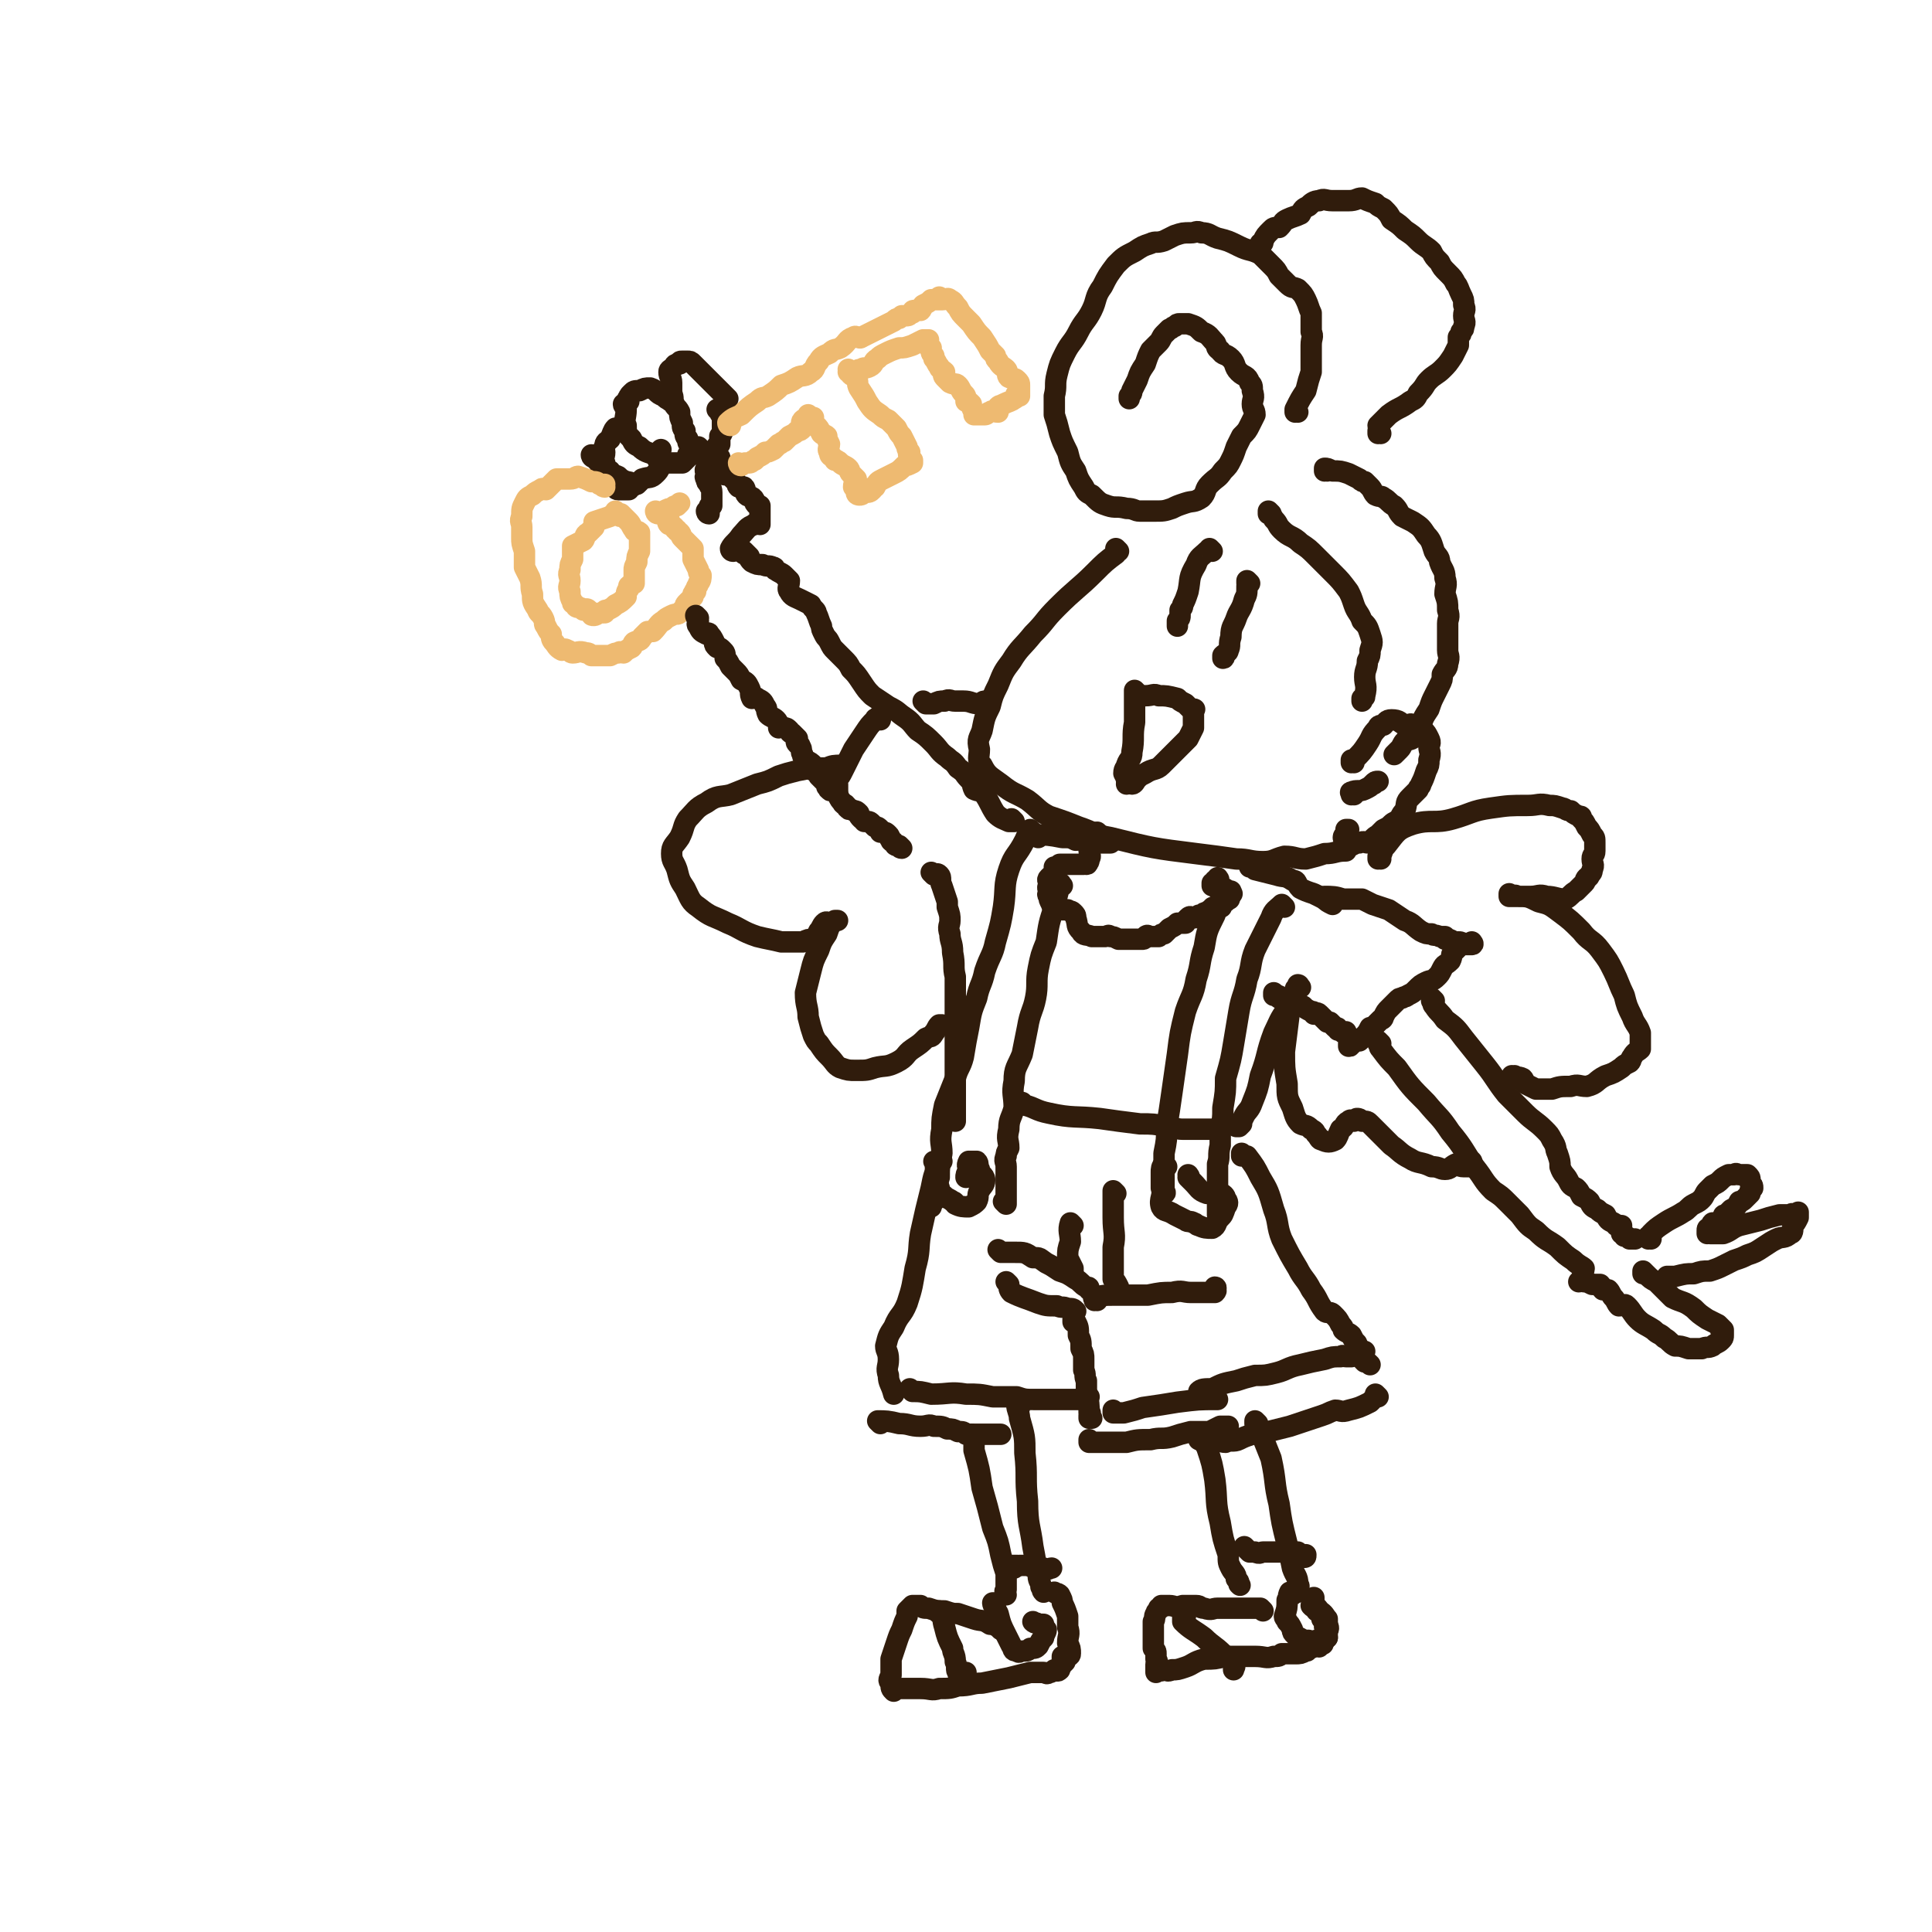 <svg viewBox='0 0 722 722' version='1.1' xmlns='http://www.w3.org/2000/svg' xmlns:xlink='http://www.w3.org/1999/xlink'><g fill='none' stroke='rgb(48,28,12)' stroke-width='8' stroke-linecap='round' stroke-linejoin='round'><path d='M418,206c0,0 -1,-1 -1,-1 0,0 0,1 0,1 0,0 0,0 0,0 1,0 0,-1 0,-1 0,0 1,1 0,1 0,0 0,0 0,1 -4,3 -4,3 -8,7 -6,6 -7,6 -14,13 -5,5 -4,5 -9,10 -4,5 -5,5 -8,10 -3,4 -3,4 -5,9 -2,4 -2,4 -3,8 -2,4 -2,4 -3,9 -1,3 -2,3 -1,7 0,3 -1,4 1,6 2,4 3,4 7,7 5,4 5,3 10,6 4,3 4,4 8,6 6,2 6,2 11,4 6,2 6,3 12,4 16,4 16,4 32,6 8,1 8,1 15,2 5,0 5,1 10,1 4,0 4,-1 8,-2 4,0 4,1 8,1 4,-1 4,-1 7,-2 4,0 4,-1 8,-1 '/><path d='M425,259c0,0 -1,-1 -1,-1 0,0 0,0 0,1 0,0 0,0 0,0 1,0 0,-1 0,-1 0,0 0,1 0,2 0,5 0,5 0,10 -1,5 0,6 -1,11 0,3 -1,2 -2,5 0,1 -1,1 -1,3 1,2 1,2 2,3 0,0 0,0 -1,1 0,0 0,0 0,0 1,0 0,-1 0,-1 0,0 1,1 2,1 1,0 1,-1 2,-2 1,-1 1,-1 3,-2 3,-2 4,-1 6,-3 3,-3 3,-3 6,-6 2,-2 2,-2 4,-4 1,-2 1,-2 2,-4 0,-1 0,-1 0,-2 0,-2 0,-2 0,-3 0,-1 0,-1 0,-1 0,-1 1,-1 0,-1 0,0 0,0 -1,0 -1,-1 -1,-1 -2,-2 -2,-1 -2,-1 -3,-2 -4,-1 -4,-1 -7,-1 -2,-1 -2,0 -5,0 -1,0 -2,0 -3,0 0,0 0,0 0,0 0,0 0,0 0,0 '/><path d='M467,218c0,0 -1,-1 -1,-1 0,0 0,1 0,1 0,0 0,0 0,0 1,0 0,-1 0,-1 0,0 0,1 0,1 0,0 0,0 0,0 0,0 1,0 0,1 0,3 0,3 -1,5 -1,4 -2,4 -3,7 -1,3 -2,3 -2,7 -1,3 0,3 -1,5 0,1 -1,1 -2,2 0,0 0,0 0,0 0,1 0,1 0,1 0,0 0,0 0,0 1,0 0,-1 0,-1 '/><path d='M453,206c0,0 -1,-1 -1,-1 0,0 0,1 0,1 0,0 0,0 0,0 1,0 0,-1 0,-1 0,0 1,1 0,1 0,0 0,-1 -1,0 -2,2 -3,2 -4,5 -3,5 -2,5 -3,10 -1,3 -1,3 -2,5 0,1 0,1 -1,2 0,1 0,1 0,2 0,1 0,1 -1,2 0,1 0,1 0,2 0,0 0,0 0,0 '/><path d='M379,307c0,0 -1,-1 -1,-1 0,0 0,0 1,1 0,0 0,0 0,0 -1,0 -1,0 -2,0 -2,-1 -3,-1 -5,-3 -2,-3 -2,-4 -4,-7 -2,-2 -2,-1 -4,-2 -1,-2 0,-2 -2,-4 -2,-2 -1,-2 -4,-4 -2,-3 -2,-2 -4,-4 -3,-2 -3,-3 -5,-5 -3,-3 -3,-3 -6,-5 -2,-2 -2,-3 -5,-5 -3,-2 -2,-2 -6,-4 -3,-2 -3,-2 -6,-4 -2,-2 -2,-2 -4,-5 -2,-3 -2,-3 -4,-5 -1,-2 -1,-2 -3,-4 -1,-1 -1,-1 -3,-3 -1,-1 -1,-1 -2,-3 -1,-2 -1,-1 -2,-3 -1,-2 -1,-2 -1,-3 -1,-2 -1,-3 -2,-5 0,-1 -1,-1 -2,-3 0,0 0,0 0,0 -2,-1 -2,-1 -4,-2 -2,-1 -3,-1 -4,-3 -1,-1 0,-2 0,-4 -1,-1 -1,-1 -2,-2 -1,-1 -2,-1 -3,-2 -1,0 0,-1 -1,-1 -2,-1 -2,0 -4,-1 -2,0 -2,0 -4,-1 -1,-1 -1,-1 -1,-2 -1,-1 -1,-1 -2,-2 0,0 0,1 0,1 -1,-1 -1,-1 -1,-2 0,0 0,0 0,0 0,0 0,0 0,0 0,0 -1,-1 -1,-1 0,0 0,1 1,1 0,0 0,0 0,0 '/><path d='M274,206c0,0 -1,-1 -1,-1 0,0 0,1 1,1 0,0 0,0 0,0 0,0 -1,-1 -1,-1 0,0 0,1 1,1 0,0 0,0 0,0 0,0 -1,0 -1,-1 1,-2 2,-2 4,-5 2,-2 2,-3 5,-4 0,-1 1,0 2,0 0,-1 0,-1 0,-2 0,-1 0,-1 0,-1 0,-1 0,-1 0,-2 0,-1 0,-1 0,-2 -1,0 -1,0 -1,0 -1,-1 -1,-1 -1,-2 -1,-2 -2,-1 -3,-2 -1,-1 0,-2 -1,-3 -1,0 -1,0 -2,0 -1,-1 0,-1 -1,-2 -1,-1 -1,-1 -2,-2 -1,-1 -2,0 -3,-1 0,-1 0,-1 0,-2 0,-1 0,-1 0,-2 -1,0 -1,0 -1,-1 -1,-1 0,-1 0,-1 -1,0 -1,0 -2,0 0,0 1,0 1,0 -1,0 -1,1 -2,1 0,0 0,0 0,1 0,0 0,0 0,0 0,0 0,0 0,0 0,0 0,-1 -1,-1 0,0 0,1 -1,1 0,1 0,1 0,2 -1,1 0,1 0,2 0,1 -1,1 0,2 0,1 0,1 1,2 0,1 1,1 1,3 0,0 0,0 0,1 0,0 0,0 0,0 0,1 0,1 0,3 0,0 0,0 0,1 0,0 0,0 0,0 -1,0 -1,0 -1,1 -1,0 0,1 0,1 0,1 0,1 0,1 0,0 0,0 0,0 0,0 -1,-1 -1,-1 0,0 0,1 1,1 '/><path d='M272,149c0,0 -1,-1 -1,-1 0,0 0,1 1,1 0,0 0,0 0,0 0,0 -1,-1 -1,-1 0,0 0,1 1,1 0,0 0,0 0,0 0,0 0,0 -1,-1 -1,-1 -1,-1 -2,-2 -3,-3 -3,-3 -6,-6 -2,-2 -2,-2 -4,-4 -1,-1 -1,-1 -2,-1 -1,0 -1,0 -2,0 -1,0 -1,0 -1,1 0,0 0,0 0,0 -1,0 -2,0 -2,1 -1,1 -2,1 -2,2 0,2 1,2 1,4 0,2 0,2 0,4 1,2 0,2 1,4 0,1 1,1 2,3 0,2 0,2 1,4 0,2 0,2 1,3 0,2 0,2 1,3 0,1 0,2 1,2 1,1 1,1 2,1 0,0 0,0 1,0 0,0 0,0 1,1 0,1 0,1 0,2 2,0 2,0 3,0 1,0 1,-1 2,-1 0,-1 0,-1 1,-2 0,-1 0,0 1,-1 0,-1 0,-2 0,-3 1,-1 1,-1 1,-3 0,-2 0,-2 0,-3 0,-2 -1,-2 -1,-3 0,0 0,0 0,0 0,0 0,0 0,0 0,0 -1,-1 -1,-1 '/><path d='M251,150c0,0 -1,-1 -1,-1 0,0 0,1 1,1 0,0 0,0 0,0 0,0 -1,-1 -1,-1 0,0 0,1 1,1 0,0 0,0 0,0 -2,-1 -2,-1 -3,-2 -3,-1 -2,-2 -5,-3 -2,0 -2,0 -4,1 -2,0 -2,0 -3,1 -1,1 -1,1 -1,2 -1,0 0,0 0,1 -1,1 -1,0 -2,1 0,1 1,1 1,2 0,3 -1,4 0,6 0,3 0,3 2,5 1,2 1,2 3,3 2,2 3,2 6,3 1,1 1,2 3,3 2,0 2,0 3,0 2,0 2,0 4,0 1,-1 1,-1 2,-2 0,0 0,-1 0,-1 0,0 0,0 0,0 0,0 0,0 0,0 '/><path d='M231,161c0,0 -1,-1 -1,-1 0,0 0,1 1,1 0,0 0,0 0,0 0,0 -1,-1 -1,-1 0,0 0,1 1,1 0,0 0,0 0,0 0,0 0,-1 -1,-1 -1,1 -1,2 -2,4 -1,1 -2,1 -2,3 -1,1 0,1 0,2 0,2 -1,2 0,4 0,2 0,2 2,3 1,2 1,1 3,2 1,1 1,1 3,2 1,0 1,0 3,1 0,0 0,0 1,0 1,-1 1,-1 2,-2 3,-1 3,0 5,-2 1,-1 1,-1 2,-3 0,-1 -1,-1 -1,-2 -1,-1 0,-1 0,-1 0,-2 0,-2 1,-3 0,0 0,0 0,0 '/><path d='M222,171c0,0 -1,-1 -1,-1 0,0 0,1 1,1 0,0 0,0 0,0 0,0 -1,-1 -1,-1 0,0 0,1 1,1 0,0 0,0 0,0 0,0 0,0 0,0 1,1 1,1 2,2 1,3 1,3 3,5 0,1 0,1 1,2 1,1 1,1 2,2 0,0 0,1 1,1 1,0 1,0 2,0 1,0 1,0 2,0 0,0 0,0 0,0 0,-1 0,-1 1,-1 '/></g>
<g fill='none' stroke='rgb(238,186,113)' stroke-width='8' stroke-linecap='round' stroke-linejoin='round'><path d='M226,182c0,0 -1,-1 -1,-1 0,0 0,1 1,1 0,0 0,0 0,0 0,0 -1,-1 -1,-1 0,0 0,1 1,1 0,0 0,0 0,0 0,0 -1,0 -1,-1 0,0 1,0 1,0 -1,0 -1,0 -2,0 -1,-1 -1,-1 -3,-1 -2,-1 -2,-1 -5,-2 -1,0 -1,1 -3,1 -3,0 -3,0 -5,0 -1,1 -1,1 -2,2 -1,1 -1,1 -2,2 -1,0 -1,-1 -2,0 -2,1 -2,1 -3,2 -2,1 -2,1 -3,3 -1,2 -1,2 -1,5 -1,2 0,2 0,4 0,2 0,2 0,4 0,2 0,2 1,5 0,3 0,3 0,6 1,2 1,2 2,4 1,3 0,3 1,6 0,3 0,3 2,6 0,1 1,1 2,3 1,2 0,2 1,3 1,2 1,2 2,3 0,1 0,2 1,3 1,1 1,2 3,3 0,0 1,-1 2,0 1,0 1,1 2,1 2,0 2,-1 5,0 1,0 1,0 2,1 1,0 1,0 2,0 2,0 2,0 3,0 1,0 1,0 2,0 2,-1 2,-1 3,-1 1,-1 1,0 2,0 0,0 0,0 0,0 1,-1 1,-1 3,-2 1,-1 0,-1 1,-2 2,-1 2,0 3,-2 1,-1 1,-1 2,-2 1,0 1,0 2,0 2,-2 2,-3 4,-4 1,-1 1,-1 3,-2 2,-1 2,0 3,-1 1,-1 1,-1 2,-2 0,-1 0,-1 1,-2 1,-1 1,-1 2,-2 0,-1 0,-1 0,-1 1,-1 0,-1 1,-1 0,-2 1,-2 1,-3 1,-1 1,-2 1,-3 -1,-1 -1,-1 -1,-2 -1,-2 -1,-2 -2,-4 0,-2 0,-2 0,-4 -1,-1 -1,-1 -2,-2 -1,-1 -1,-1 -2,-2 -1,-1 0,-1 -1,-2 -1,-1 -1,0 -1,-1 -1,0 -1,-1 -1,-1 -1,-1 -2,-1 -2,-1 -1,-1 0,-1 0,-2 0,0 0,1 0,1 0,0 0,0 0,0 '/><path d='M232,193c0,0 -1,-1 -1,-1 0,0 0,1 1,1 0,0 0,0 0,0 0,0 -1,-1 -1,-1 0,0 0,1 1,1 0,0 0,0 0,0 0,0 0,-1 -1,-1 -1,0 -2,0 -3,1 -3,1 -3,1 -6,2 0,1 0,1 0,2 -1,1 -1,1 -2,2 -2,1 -1,2 -2,3 -2,1 -2,1 -4,2 0,1 0,1 0,2 0,1 0,1 0,3 -1,2 -1,2 -1,4 -1,2 0,2 0,4 0,2 -1,2 0,4 0,2 0,2 1,4 0,1 0,0 1,1 0,0 0,1 1,1 1,0 1,0 2,1 1,0 1,-1 2,0 0,0 0,0 1,1 0,1 0,1 1,1 1,0 1,-1 3,-1 0,0 0,0 1,0 0,-1 0,-1 1,-1 2,-1 2,-1 3,-2 2,-1 2,-1 4,-3 0,-1 0,-2 1,-3 0,-1 0,-1 0,-1 1,-1 2,-1 2,-1 0,-1 0,-2 0,-3 0,-1 0,-1 0,-2 0,-1 0,-1 1,-3 0,-2 0,-2 1,-4 0,-2 0,-2 0,-4 0,0 0,0 0,-1 0,-1 0,-1 0,-2 -1,-1 -2,0 -2,-1 -1,-1 -1,-2 -2,-3 -1,-1 -1,-1 -3,-3 0,0 0,0 -1,0 0,0 0,0 0,0 0,0 0,0 0,0 0,0 -1,-1 -1,-1 '/><path d='M273,159c0,0 -1,-1 -1,-1 0,0 0,1 1,1 0,0 0,0 0,0 0,0 -1,-1 -1,-1 0,0 0,1 1,1 0,0 0,0 0,0 0,0 -1,0 -1,-1 2,-2 3,-2 5,-3 3,-3 3,-3 6,-5 2,-2 2,-1 4,-2 3,-2 3,-2 5,-4 3,-1 3,-1 6,-3 2,-1 3,0 5,-2 2,-1 1,-2 3,-4 1,-2 2,-2 4,-3 2,-2 2,-1 4,-2 3,-2 2,-3 5,-4 1,-1 2,1 3,0 4,-2 4,-2 8,-4 2,-1 2,-1 4,-2 1,-1 1,-1 2,-1 1,-1 1,-1 1,-1 1,0 1,0 2,0 1,0 1,-1 2,-1 0,-1 0,-1 1,-1 1,0 1,0 2,0 1,-1 0,-1 1,-2 2,-1 2,-1 3,-2 1,0 1,0 3,0 0,0 0,0 0,0 0,0 0,0 1,0 0,0 0,0 0,0 0,0 -1,0 -1,-1 0,0 0,1 1,1 0,0 0,0 0,0 0,0 -1,0 -1,-1 0,0 0,1 1,1 0,0 0,0 0,0 0,0 -1,0 -1,-1 0,0 0,1 1,1 0,0 0,0 0,0 0,0 -1,0 -1,-1 0,0 0,1 1,1 0,0 0,0 0,0 0,0 -1,0 -1,-1 0,0 0,1 1,1 0,0 0,0 0,0 2,0 2,-1 3,0 2,1 1,1 3,3 1,2 1,2 3,4 1,1 1,1 2,2 2,3 2,3 4,5 2,3 2,3 3,5 1,1 1,1 2,2 0,1 0,1 1,2 1,2 2,2 3,3 1,1 0,2 1,3 2,1 2,0 3,1 1,1 1,1 1,2 0,1 0,1 0,1 0,1 0,1 0,2 0,0 0,0 0,1 0,0 0,0 0,0 0,0 -1,-1 -1,-1 0,0 0,1 1,1 0,0 0,0 0,0 0,0 -1,-1 -1,-1 -1,1 0,2 -1,2 -1,1 -2,1 -4,2 -1,1 -1,0 -2,1 0,1 0,2 0,2 -2,0 -2,-1 -3,0 -1,0 -1,1 -2,1 -1,0 -1,0 -1,0 -1,0 -1,0 -2,0 0,0 0,0 0,0 -1,0 -1,0 -1,0 0,0 0,0 0,0 0,-1 0,-1 0,-1 -1,-2 -1,-2 -1,-3 -1,-1 -1,-1 -2,-1 0,-2 0,-2 -1,-3 -1,-1 -1,-2 -2,-3 -1,-1 -1,0 -3,-1 -1,-1 -1,-1 -2,-2 -1,-1 0,-2 0,-2 -1,-1 -2,-1 -2,-2 -1,-1 -1,-2 -2,-3 0,-1 0,-1 0,-1 -1,-1 -1,-1 -1,-2 -1,-1 0,-1 0,-1 -1,-1 -1,-1 -1,-1 -1,-1 0,-1 0,-2 0,0 0,0 0,0 0,0 0,0 0,0 0,0 0,0 0,0 -1,0 -1,0 -2,0 0,0 0,0 0,0 -2,1 -2,1 -4,2 -3,1 -3,1 -5,1 -3,1 -3,1 -5,2 -2,1 -2,1 -3,2 -2,1 -1,2 -3,3 -2,1 -2,0 -3,1 -2,0 -2,1 -3,1 -1,0 -1,0 -2,0 0,0 0,0 1,0 0,0 0,0 0,0 0,0 -1,0 -1,-1 0,0 0,1 1,1 0,0 0,0 0,0 0,0 -1,0 -1,-1 0,0 0,1 1,1 0,0 0,0 0,0 0,0 0,0 0,1 1,1 1,0 2,1 1,2 0,2 1,4 2,3 2,3 3,5 2,3 2,3 5,5 1,1 1,1 3,2 2,2 2,2 3,3 1,2 1,2 2,3 1,2 1,2 2,4 0,1 0,1 1,2 0,1 -1,1 0,1 0,1 0,1 1,2 0,0 0,0 0,1 0,0 0,0 0,0 0,0 -1,-1 -1,-1 0,0 0,1 1,1 0,0 0,0 0,0 0,0 -1,-1 -1,-1 0,0 0,1 1,1 0,0 0,0 0,0 -2,1 -2,1 -3,1 -2,2 -2,2 -4,3 -2,1 -2,1 -4,2 -2,1 -2,1 -3,3 -1,0 -1,0 -1,1 -1,1 -1,1 -3,1 -1,1 -1,1 -2,1 0,0 0,0 0,0 0,0 0,0 0,0 0,0 -1,0 -1,-1 0,0 1,0 1,-1 -1,-1 -1,-1 -2,-1 0,-2 1,-2 1,-3 -1,-1 -1,-1 -2,-2 -1,-1 0,-1 -1,-2 -1,-1 -2,-1 -3,-2 -1,-1 -1,-1 -2,-1 -1,-2 -2,-1 -2,-3 -1,-1 0,-2 0,-3 -1,-2 -1,-2 -1,-3 -1,-1 -1,0 -2,-1 0,0 0,0 0,0 -1,-2 -1,-2 -2,-3 -1,-1 -1,-2 -2,-3 0,0 1,0 1,0 -1,0 -1,0 -1,0 0,0 0,0 0,0 0,0 -1,-1 -1,-1 0,0 0,1 1,1 0,0 0,0 0,0 -1,0 -1,0 -1,0 0,0 0,0 0,0 -1,0 0,0 0,1 -1,0 -1,-1 -2,0 -1,1 0,2 0,3 -1,1 -1,1 -2,1 -1,1 -1,1 -3,2 -1,1 -1,1 -2,2 -1,0 -1,1 -2,1 -1,1 -1,1 -2,2 -2,1 -2,1 -3,1 -1,1 -1,1 -3,2 0,0 0,0 -1,1 -1,0 -1,1 -2,1 -1,0 -1,0 -1,0 -1,0 -1,0 -2,1 0,0 0,0 0,0 0,0 0,0 0,0 0,0 -1,-1 -1,-1 0,0 0,1 1,1 '/><path d='M246,192c0,0 -1,-1 -1,-1 0,0 0,1 1,1 0,0 0,0 0,0 0,0 -1,-1 -1,-1 0,0 0,1 1,1 0,0 0,0 0,0 0,0 -1,-1 -1,-1 0,0 1,1 2,1 0,0 0,0 0,0 0,0 0,0 1,0 0,0 0,-1 0,-1 2,-1 2,-1 3,-1 1,-1 1,-1 2,-1 0,0 0,0 1,-1 0,0 0,0 0,0 '/></g>
<g fill='none' stroke='rgb(48,28,12)' stroke-width='8' stroke-linecap='round' stroke-linejoin='round'><path d='M261,231c0,0 -1,-1 -1,-1 0,0 0,1 1,1 0,0 0,0 0,0 0,0 -1,-1 -1,-1 0,0 0,1 1,1 0,0 0,0 0,0 0,0 -1,-1 -1,-1 0,0 1,1 1,2 0,1 -1,1 0,2 1,2 1,2 3,3 0,0 1,-1 1,0 1,1 1,1 2,3 0,1 0,1 1,2 1,0 1,0 2,1 1,1 1,1 1,3 1,1 1,1 2,3 1,1 1,1 2,2 1,1 1,1 2,3 2,1 2,1 3,3 1,2 0,2 1,4 1,0 1,-1 2,0 2,1 2,1 3,3 1,1 0,1 1,3 1,1 2,1 3,2 1,1 1,2 1,3 1,0 1,-1 2,0 1,0 1,0 2,1 0,0 0,1 1,1 1,1 1,1 2,2 0,1 -1,1 0,2 0,0 1,0 1,1 1,1 0,2 1,3 0,1 0,1 1,2 2,1 2,1 3,2 1,1 0,1 0,2 1,0 2,0 2,1 0,0 0,0 0,1 0,0 0,0 1,1 0,0 0,0 1,1 1,1 1,1 1,2 1,0 0,1 1,1 0,1 1,0 2,1 1,0 1,0 1,1 1,2 1,2 2,3 0,1 1,0 1,1 1,0 0,1 1,1 0,1 1,0 2,1 1,0 1,0 2,1 0,1 0,1 1,2 1,1 1,0 1,1 1,0 1,0 1,0 1,0 1,0 2,1 0,0 0,0 1,1 1,0 1,0 2,1 0,0 0,0 0,1 1,0 0,0 1,0 1,0 1,0 2,1 0,0 0,0 0,0 1,1 0,1 1,2 0,1 1,0 1,1 1,0 0,1 1,1 0,0 0,0 1,0 0,0 0,0 0,0 0,0 0,1 1,1 0,0 0,0 0,0 0,0 0,0 0,0 0,0 -1,-1 -1,-1 '/><path d='M329,269c0,0 -1,-1 -1,-1 0,0 0,0 1,1 0,0 0,0 0,0 0,0 -1,-1 -1,-1 0,0 0,0 1,1 0,0 0,0 0,0 -1,0 -2,-1 -2,0 -2,2 -2,2 -4,5 -2,3 -2,3 -4,6 -1,2 -1,2 -2,4 -1,2 -1,2 -2,4 -1,2 -1,2 -2,3 -1,1 0,1 0,2 0,1 0,1 0,2 0,0 0,0 0,1 '/><path d='M496,336c0,0 -1,-1 -1,-1 0,0 0,0 0,1 0,0 0,0 0,0 1,0 0,-1 0,-1 0,0 0,0 0,1 0,0 0,0 0,0 1,0 -1,-1 0,-1 3,0 4,0 7,1 4,0 4,0 7,0 2,1 2,1 4,2 3,1 3,1 6,2 3,2 3,2 6,4 3,1 3,2 6,4 2,1 2,1 4,1 1,1 1,0 3,1 1,0 1,0 2,0 0,1 0,1 0,1 2,0 2,0 3,1 1,0 1,0 2,0 0,0 0,0 0,0 1,0 1,0 2,1 1,0 1,0 1,0 1,0 1,0 1,0 1,0 1,0 1,0 0,0 0,0 0,0 0,0 0,0 0,0 1,0 0,-1 0,-1 0,0 0,0 0,1 0,0 0,0 0,0 1,0 0,-1 0,-1 0,0 0,0 0,1 0,0 0,0 0,0 1,0 0,-1 0,-1 0,0 0,1 0,1 0,0 0,0 -1,0 -1,0 -1,-1 -2,0 -1,0 -1,0 -2,1 -1,1 -1,1 -2,2 -1,1 0,1 -1,3 -2,2 -2,1 -3,3 -1,2 -1,2 -2,3 -2,2 -2,1 -4,2 -2,1 -2,1 -4,3 -1,1 -1,1 -3,2 -1,1 -1,0 -2,1 -1,0 -1,0 -2,1 -2,2 -2,2 -3,3 -1,1 -1,1 -2,3 0,0 0,1 -1,1 -1,1 -1,1 -2,2 -1,1 -1,1 -2,1 -1,2 -1,2 -3,4 0,0 0,0 -1,1 0,0 0,0 -1,0 -1,0 -2,-1 -2,0 -1,0 1,1 0,1 0,1 0,0 -1,1 0,0 0,0 0,0 1,0 0,-1 0,-1 0,0 0,0 0,1 0,0 0,0 0,0 1,0 0,0 0,-1 0,0 0,0 0,0 1,-1 1,-1 0,-2 0,-1 0,-1 -1,-2 0,-1 0,0 -1,0 -1,-1 -1,-1 -2,-1 0,-1 0,-1 -1,-1 -1,-1 -1,-1 -2,-2 -1,0 -1,0 -1,0 -2,-2 -2,-2 -3,-3 -1,-1 -1,0 -2,0 0,-1 0,-1 -1,-1 -2,-1 -2,-1 -3,-2 -1,0 -1,0 -1,0 -1,-1 -1,0 -2,0 -1,-1 -1,-2 -3,-2 -1,-1 -1,-1 -2,-1 0,0 0,0 -1,0 0,-1 0,-1 -1,-1 0,-1 -1,0 -1,0 0,0 0,0 0,0 0,0 0,0 0,0 1,0 0,-1 0,-1 0,0 0,0 0,1 '/><path d='M411,312c0,0 -1,-1 -1,-1 0,0 0,0 0,1 0,0 0,0 0,0 1,0 0,-1 0,-1 0,0 0,0 0,1 0,0 0,0 0,0 1,0 0,-1 0,-1 0,0 0,1 -1,2 0,0 1,0 0,1 0,0 0,0 -1,1 0,1 0,1 -1,2 0,0 0,0 0,1 0,1 1,2 0,3 0,1 0,1 -1,2 0,0 0,0 0,0 1,0 0,-1 0,-1 0,0 0,0 0,1 0,0 0,0 0,0 1,0 0,-1 0,-1 0,0 0,0 0,1 0,0 0,0 0,0 1,0 0,-1 0,-1 0,0 0,1 -1,1 0,0 0,0 0,0 0,0 0,0 -1,0 0,0 0,0 -1,0 0,0 0,0 -1,0 -1,0 -1,0 -2,0 0,0 0,0 -1,0 -1,0 -1,0 -2,0 0,0 0,0 0,0 0,0 0,0 -1,0 0,0 0,0 -1,1 0,0 0,0 -1,0 0,1 1,1 0,2 0,0 0,0 0,1 -1,0 -1,0 -2,1 -1,1 0,1 0,3 -1,1 0,1 0,2 0,1 -1,1 0,2 0,1 0,1 1,3 0,0 0,1 1,1 1,1 1,0 3,1 1,0 1,0 2,0 1,1 1,0 2,1 1,1 1,1 1,2 1,3 0,3 2,5 1,2 2,1 4,2 1,0 1,0 2,0 2,0 2,0 3,0 1,0 1,-1 2,0 1,0 1,0 3,1 1,0 1,0 3,0 1,0 1,0 2,0 2,0 2,0 4,0 1,0 1,-1 1,-1 1,-1 1,0 2,0 1,0 1,0 1,0 1,0 1,0 2,0 1,-1 1,-1 2,-1 1,-1 1,-1 2,-2 2,-1 2,-1 3,-2 1,0 2,0 3,0 0,-1 0,-1 0,-1 1,-1 1,-1 1,-1 1,-1 1,0 2,0 1,0 1,0 2,-1 1,0 1,0 1,0 1,-1 1,-1 2,-1 1,-1 1,-1 2,-1 0,-1 0,-1 1,-1 1,0 1,0 2,0 0,0 0,0 0,0 0,0 0,0 0,0 1,0 0,0 0,-1 0,-1 1,0 2,-1 0,0 0,0 0,0 1,-1 1,-1 1,-1 0,0 0,0 0,0 1,0 0,0 0,-1 0,0 0,0 0,0 1,0 1,0 1,-1 0,0 0,0 0,0 0,0 0,0 0,0 1,0 0,0 0,-1 0,0 0,0 0,0 -1,0 0,0 -1,0 -1,-1 -1,-1 -2,-1 0,0 0,0 -1,0 0,0 0,0 -1,0 0,0 0,0 0,0 -1,0 0,-1 -1,-1 0,0 0,0 -1,0 0,0 0,0 0,0 0,0 0,0 0,0 1,0 0,-1 0,-1 0,0 0,0 0,1 0,0 0,0 0,0 1,0 0,-1 0,-1 0,0 1,1 2,1 0,-1 0,-1 -1,-2 0,0 0,0 0,0 1,0 1,0 1,0 0,0 0,0 0,0 0,0 0,0 0,0 1,0 0,-1 0,-1 '/><path d='M388,313c0,0 -1,-1 -1,-1 0,0 0,0 1,1 0,0 0,0 0,0 0,0 -1,-1 -1,-1 0,0 0,0 1,1 0,0 0,0 0,0 0,0 -2,-1 -1,-1 4,0 5,0 10,1 3,0 3,0 5,1 2,0 2,-1 4,0 2,0 2,0 4,1 3,0 3,0 5,0 0,0 0,0 -1,0 '/><path d='M468,324c0,0 -1,-1 -1,-1 0,0 0,0 0,1 0,0 0,0 0,0 1,0 0,-1 0,-1 0,0 0,1 0,1 1,0 1,0 2,1 4,1 4,1 8,2 3,1 3,0 6,2 2,0 1,1 3,3 2,1 2,1 5,2 2,1 2,1 4,2 1,1 1,1 3,2 '/><path d='M349,327c0,0 -1,-1 -1,-1 0,0 0,0 1,1 0,0 0,0 0,0 0,0 -1,-1 -1,-1 0,0 0,0 1,1 0,0 0,0 0,0 1,0 1,-1 2,0 1,1 0,2 1,4 1,3 1,3 2,6 0,1 0,1 0,2 1,3 1,3 1,5 0,2 -1,2 0,5 0,3 1,3 1,7 1,5 0,5 1,9 0,6 0,6 0,11 0,4 0,4 0,8 0,5 0,5 0,11 0,4 0,4 0,8 0,4 0,4 0,7 0,2 0,2 0,4 0,2 0,2 0,4 0,0 0,0 0,0 0,0 0,0 0,1 0,0 0,0 0,0 0,0 -1,-1 -1,-1 '/><path d='M386,311c0,0 -1,-1 -1,-1 0,0 0,0 1,1 0,0 0,0 0,0 0,0 -1,-1 -1,-1 0,0 0,0 1,1 0,0 0,0 0,0 0,0 -1,-1 -1,-1 -1,1 -1,2 -2,4 -3,6 -4,5 -6,11 -2,6 -1,7 -2,14 -1,6 -1,6 -3,13 -1,5 -2,5 -4,11 -1,5 -2,5 -3,10 -2,5 -2,5 -3,11 -1,5 -1,5 -2,11 -1,4 -2,4 -3,8 -2,5 -2,5 -4,10 -1,5 -1,5 -1,9 -1,5 0,5 0,9 -1,5 -1,5 -1,9 -1,3 -1,3 -2,7 0,1 0,1 0,2 -1,1 -1,1 -1,2 0,0 0,0 0,0 0,0 -1,-1 -1,-1 0,0 0,0 1,1 '/><path d='M397,331c0,0 -1,-1 -1,-1 0,0 0,0 0,1 0,0 0,0 0,0 1,0 0,-1 0,-1 0,0 1,0 0,1 -1,4 -1,4 -2,8 -2,6 -2,6 -3,13 -2,5 -2,5 -3,10 -1,5 0,6 -1,11 -1,5 -2,5 -3,11 -1,5 -1,5 -2,10 -2,5 -3,5 -3,10 -1,5 0,5 0,10 -1,4 -2,4 -2,8 -1,4 0,4 0,7 -1,2 -1,2 -1,3 -1,2 0,2 0,4 0,3 0,3 0,6 0,1 0,1 0,2 0,1 0,1 0,2 0,0 0,0 0,1 0,0 0,0 0,1 0,0 0,0 0,1 0,0 0,0 0,1 0,0 0,0 0,0 0,0 -1,-1 -1,-1 0,0 0,0 1,1 '/><path d='M350,435c0,0 -1,-1 -1,-1 0,0 0,0 1,1 0,0 0,0 0,0 0,0 -1,-1 -1,-1 0,0 1,0 1,1 0,1 -1,1 0,3 0,3 0,3 1,6 0,2 1,2 2,3 1,1 2,1 3,2 1,0 1,1 1,1 2,1 3,1 5,1 2,-1 2,-1 3,-2 1,-2 0,-2 1,-4 1,-2 2,-2 2,-4 0,-2 -2,-2 -2,-4 -1,-1 0,-2 -1,-3 0,0 -1,0 -2,0 0,0 -1,0 -1,0 -1,2 0,2 0,3 -1,2 -1,2 -1,3 '/><path d='M459,336c0,0 -1,-1 -1,-1 0,0 0,0 0,1 0,0 0,0 0,0 1,0 0,-1 0,-1 0,0 1,0 0,1 0,0 -1,0 -1,0 -2,3 -2,3 -3,6 -3,6 -3,6 -4,12 -2,6 -1,6 -3,12 -1,6 -2,6 -4,12 -2,8 -2,8 -3,16 -1,7 -1,7 -2,14 -1,7 -1,7 -2,13 0,5 0,5 -1,10 0,4 0,4 0,9 0,2 0,2 0,5 0,0 0,0 0,1 0,0 0,0 0,0 1,0 0,-1 0,-1 '/><path d='M480,339c0,0 -1,-1 -1,-1 0,0 0,0 0,1 0,0 0,0 0,0 1,0 0,-1 0,-1 -2,2 -3,2 -4,5 -3,6 -3,6 -6,12 -2,5 -1,6 -3,11 -1,6 -2,6 -3,12 -1,6 -1,6 -2,12 -1,6 -1,6 -3,13 0,5 0,5 -1,11 0,4 0,4 -1,8 0,3 0,3 0,6 -1,4 0,4 -1,7 0,3 0,3 0,5 0,4 0,4 0,8 0,1 0,1 0,3 0,1 0,1 0,2 0,0 0,0 0,1 0,0 0,0 0,0 1,0 0,-1 0,-1 '/><path d='M436,436c0,0 -1,-1 -1,-1 0,0 0,0 0,1 0,0 0,0 0,0 1,0 0,-1 0,-1 -1,1 -1,2 -1,3 0,3 0,3 0,6 1,3 -1,4 0,7 1,2 2,1 5,3 2,1 2,1 4,2 1,1 2,0 3,1 1,0 1,1 2,1 2,1 3,1 5,1 2,-1 1,-2 3,-4 1,-1 1,-1 2,-4 1,-1 1,-2 0,-3 0,-1 -1,-2 -2,-2 -3,-1 -3,0 -5,0 -3,-1 -3,-2 -5,-4 -1,-1 -1,-1 -2,-2 0,0 0,0 0,0 0,0 0,0 0,0 1,0 0,-1 0,-1 '/><path d='M383,413c0,0 -1,-1 -1,-1 0,0 0,0 1,1 0,0 0,0 0,0 0,0 -1,-1 -1,-1 0,0 0,0 1,1 0,0 0,0 0,0 4,1 4,2 9,3 9,2 10,1 19,2 7,1 7,1 15,2 5,0 5,0 10,1 3,0 3,1 6,1 2,0 2,0 4,0 1,0 1,0 2,0 2,0 2,0 3,0 1,0 1,0 2,0 '/><path d='M352,434c0,0 -1,-1 -1,-1 0,0 0,0 1,1 0,0 0,0 0,0 0,0 -1,-1 -1,-1 0,0 0,1 0,2 -2,4 -2,4 -3,9 -2,8 -2,8 -4,17 -1,6 0,6 -2,13 -1,6 -1,7 -3,13 -2,5 -3,4 -5,9 -2,3 -2,3 -3,7 0,2 1,2 1,5 0,3 -1,3 0,6 0,3 1,3 2,7 '/><path d='M329,532c0,0 -1,-1 -1,-1 0,0 0,0 1,1 0,0 0,0 0,0 0,0 -1,-1 -1,-1 3,0 4,0 8,1 4,0 4,1 8,1 3,0 3,-1 5,0 3,0 3,0 5,1 2,0 2,0 4,1 2,0 2,0 3,1 2,0 2,0 4,0 2,0 2,0 4,0 2,0 2,0 4,0 0,0 0,0 1,0 '/><path d='M465,432c0,0 -1,-1 -1,-1 0,0 0,0 0,1 0,0 0,0 0,0 1,0 0,-1 0,-1 0,0 0,0 0,1 1,0 1,0 2,0 3,4 3,4 5,8 3,5 3,5 5,12 2,5 1,6 3,11 3,6 3,6 6,11 2,4 3,4 5,8 3,4 2,4 5,8 1,1 2,0 3,1 2,2 2,2 3,4 1,1 1,1 1,2 1,1 2,1 3,2 1,2 1,2 2,3 1,2 0,2 1,4 1,2 1,2 2,3 1,0 1,0 2,1 '/><path d='M515,522c0,0 -1,-1 -1,-1 0,0 0,0 0,1 0,0 0,0 0,0 1,0 0,-1 0,-1 0,0 0,0 0,1 0,0 0,0 0,0 -1,1 -1,1 -2,2 -4,2 -4,2 -8,3 -3,1 -3,0 -5,0 -3,1 -2,1 -5,2 -3,1 -3,1 -6,2 -3,1 -3,1 -6,2 -4,1 -4,1 -8,2 -3,1 -3,1 -6,1 -3,1 -3,1 -5,2 -2,1 -3,0 -5,1 -2,0 -2,-1 -4,0 -1,0 -1,0 -2,1 0,0 0,0 -1,0 0,0 0,0 0,0 '/><path d='M341,520c0,0 -1,-1 -1,-1 0,0 0,0 1,1 0,0 0,0 0,0 0,0 -1,-1 -1,-1 0,0 0,0 1,1 0,0 0,0 0,0 3,0 3,0 7,1 7,0 7,-1 13,0 5,0 5,0 10,1 5,0 5,0 9,0 3,1 3,1 7,1 2,0 2,0 5,0 2,0 2,0 4,0 1,0 1,0 3,0 2,0 2,0 3,0 0,0 0,0 0,0 1,0 2,0 2,0 1,-1 1,-1 1,-1 0,-1 0,0 0,0 1,0 1,0 2,0 0,0 0,0 0,0 '/><path d='M449,521c0,0 -1,-1 -1,-1 0,0 0,0 0,1 0,0 0,0 0,0 1,0 0,-1 0,-1 0,0 0,0 0,1 0,0 0,0 0,0 1,0 0,-1 0,-1 1,-1 2,-1 5,-1 4,-2 4,-2 9,-3 3,-1 3,-1 7,-2 4,0 4,0 8,-1 4,-1 4,-2 9,-3 4,-1 4,-1 9,-2 3,-1 3,-1 6,-1 1,-1 1,0 2,0 1,0 1,0 2,0 1,-1 1,-1 3,-1 1,-1 1,-1 2,-1 0,0 0,0 0,0 '/><path d='M408,530c0,0 -1,-1 -1,-1 0,0 0,0 0,1 0,0 0,0 0,0 1,0 0,-1 0,-1 0,0 0,0 0,1 0,0 0,0 0,0 1,0 0,0 0,-1 0,-1 1,-1 0,-1 0,-3 0,-4 -1,-7 0,-2 0,-2 0,-5 -1,-2 0,-2 -1,-4 0,-2 0,-2 0,-4 0,-2 0,-2 -1,-4 0,-3 0,-3 -1,-5 0,-3 0,-3 -1,-5 0,0 0,0 -1,-1 0,0 0,0 0,1 0,0 0,0 0,0 1,0 0,-1 0,-1 0,0 0,0 0,1 '/><path d='M374,468c0,0 -1,-1 -1,-1 0,0 0,0 1,1 0,0 0,0 0,0 0,0 0,0 0,0 3,0 3,0 5,0 4,0 4,0 7,2 3,0 2,0 5,2 2,1 2,1 5,3 3,1 3,1 6,3 2,1 2,2 4,3 1,0 1,0 1,1 '/><path d='M377,480c0,0 -1,-1 -1,-1 0,0 0,0 1,1 0,0 0,0 0,0 0,1 0,2 1,3 4,2 5,2 10,4 3,1 3,1 7,1 2,1 2,0 4,1 2,0 2,0 3,1 0,0 0,0 0,0 '/><path d='M410,486c0,0 -1,-1 -1,-1 0,0 0,0 0,1 0,0 0,0 0,0 1,0 -1,-1 0,-1 3,-1 4,-1 7,-1 7,0 7,0 13,0 5,-1 5,-1 9,-1 4,-1 4,0 7,0 3,0 3,0 6,0 1,0 2,0 3,0 1,-1 0,-1 0,-1 1,-1 0,-1 0,-1 0,0 0,0 0,0 '/><path d='M401,458c0,0 -1,-1 -1,-1 0,0 0,0 0,1 0,0 0,0 0,0 1,0 0,-1 0,-1 -1,3 0,4 0,7 -1,3 -1,3 -1,6 1,2 1,2 2,4 0,1 0,1 0,2 0,0 0,0 0,1 '/><path d='M417,446c0,0 -1,-1 -1,-1 0,0 0,0 0,1 0,0 0,0 0,0 0,0 0,0 0,1 0,4 0,4 0,8 0,6 1,6 0,11 0,2 0,2 0,4 0,4 0,4 0,8 1,1 1,1 2,3 '/><path d='M408,539c0,0 -1,-1 -1,-1 0,0 0,0 0,1 0,0 0,0 0,0 1,0 0,-1 0,-1 0,0 0,0 0,1 0,0 0,0 0,0 2,0 2,0 4,0 5,0 5,0 10,0 4,-1 4,-1 9,-1 4,-1 4,0 8,-1 3,-1 3,-1 7,-2 3,0 3,0 7,0 2,-1 2,-1 4,-2 2,0 2,0 3,0 '/><path d='M417,528c0,0 -1,-1 -1,-1 0,0 0,0 0,1 0,0 0,0 0,0 1,0 0,-1 0,-1 0,0 0,0 0,1 2,0 2,0 4,0 4,-1 4,-1 7,-2 7,-1 7,-1 13,-2 8,-1 8,-1 15,-1 '/><path d='M516,390c0,0 -1,-1 -1,-1 0,0 0,0 0,1 0,0 0,0 0,0 1,0 0,-1 0,-1 0,0 0,0 0,1 1,1 0,1 1,2 3,4 3,4 6,7 5,7 5,7 11,13 5,6 5,5 9,11 5,6 5,7 9,13 4,5 3,5 7,9 3,2 3,2 5,4 3,3 3,3 5,5 3,4 3,4 6,6 4,4 4,3 8,6 3,3 3,3 6,5 2,2 3,2 4,3 0,1 0,0 -1,0 0,0 0,0 0,0 '/><path d='M536,374c0,0 -1,-1 -1,-1 0,0 0,0 0,1 0,0 0,0 0,0 1,0 0,-1 0,-1 0,0 0,0 0,1 0,0 0,0 0,0 1,0 0,-1 0,-1 0,0 0,0 0,1 1,1 0,1 1,2 2,3 2,2 4,5 4,3 4,3 7,7 4,5 4,5 8,10 4,5 4,6 8,11 4,4 4,4 7,7 3,3 4,3 7,6 2,2 2,2 3,4 2,3 1,3 2,5 1,3 1,3 1,5 1,3 2,3 3,5 1,2 1,2 3,3 1,1 1,1 2,3 2,1 2,1 3,2 1,2 1,2 3,3 1,1 1,1 3,2 1,2 1,2 3,3 1,1 1,0 1,1 1,0 1,0 2,0 0,0 0,0 0,1 0,0 0,0 0,1 0,0 0,1 0,1 1,0 1,0 1,1 1,0 1,0 2,1 1,0 1,0 2,0 0,0 0,0 0,0 '/><path d='M617,463c0,0 -1,-1 -1,-1 0,0 0,0 0,1 0,0 0,0 0,0 1,0 0,-1 0,-1 0,0 0,0 0,1 0,0 0,0 0,0 1,-1 0,-1 1,-2 2,-2 2,-2 5,-4 3,-2 4,-2 7,-4 2,-1 2,-2 4,-3 2,-1 2,-1 3,-2 1,-1 1,-2 2,-3 1,-1 1,-1 2,-2 2,-1 2,-1 3,-2 1,-1 1,-1 3,-2 1,0 1,0 2,0 1,-1 1,0 2,0 1,0 1,0 2,0 1,0 1,0 1,0 0,0 0,0 0,0 1,1 1,1 1,2 0,0 0,0 0,1 1,1 1,1 1,2 0,0 0,0 0,0 0,0 0,0 0,0 0,0 0,0 -1,1 0,0 0,1 0,1 -1,1 -1,1 -2,2 -1,1 -1,1 -2,1 -1,2 -1,2 -3,3 -1,1 -1,1 -2,2 -1,0 -1,0 -1,1 -1,1 -1,1 -2,2 -1,0 -1,0 -2,0 -1,1 0,1 -1,2 -1,0 -1,0 -1,1 0,0 0,0 0,0 0,0 0,0 0,1 0,0 0,0 0,0 1,0 0,-1 0,-1 0,0 0,1 1,1 3,0 3,0 5,0 3,-1 3,-2 6,-3 4,-1 4,-1 8,-2 3,-1 3,-1 7,-2 2,0 2,0 4,0 1,-1 1,0 2,0 1,0 1,0 1,0 0,0 0,0 0,0 0,0 0,-1 0,-1 0,0 0,0 0,1 0,0 0,0 0,0 0,0 0,0 0,1 -1,2 -1,2 -2,3 0,2 0,3 -1,3 -2,2 -3,1 -5,2 -2,1 -2,1 -5,3 -3,2 -3,2 -6,3 -2,1 -2,1 -5,2 -2,1 -2,1 -4,2 -2,1 -2,1 -5,2 -3,0 -3,0 -6,1 -3,0 -3,0 -7,1 -1,0 -1,0 -3,0 0,0 0,0 0,0 0,0 0,0 0,0 '/><path d='M615,476c0,0 -1,-1 -1,-1 0,0 0,0 0,1 0,0 0,0 0,0 1,0 0,-1 0,-1 0,0 0,0 0,1 0,0 0,0 0,0 1,0 0,-1 0,-1 0,0 0,1 1,1 2,2 2,2 4,3 3,3 3,3 6,6 4,2 4,1 8,4 2,2 2,2 5,4 2,1 2,1 4,2 1,1 1,1 2,2 0,0 -1,0 -1,0 0,-1 0,0 1,0 0,0 0,0 0,0 0,0 0,0 0,0 0,0 0,0 0,1 0,0 0,0 0,1 0,1 0,1 -1,2 -1,1 -2,1 -3,2 -2,1 -2,0 -4,1 -3,0 -3,0 -5,0 -3,-1 -3,-1 -5,-1 -2,-1 -2,-2 -4,-3 -2,-2 -2,-1 -4,-3 -3,-2 -4,-2 -6,-4 -2,-2 -2,-3 -4,-5 -1,-1 -1,0 -3,0 -1,-1 -1,-2 -2,-3 -1,-1 -1,-2 -2,-3 -1,0 -1,0 -2,0 -1,-1 0,-1 -1,-2 -1,0 -1,0 -3,0 -2,-1 -2,-1 -3,-1 -1,-1 -1,0 -2,0 0,0 0,0 0,0 0,0 0,0 0,0 '/><path d='M483,377c0,0 -1,-1 -1,-1 0,0 0,0 0,1 0,0 0,0 0,0 1,0 0,-1 0,-1 0,0 1,0 0,1 0,0 -1,0 -1,0 -3,4 -3,5 -5,9 -3,8 -2,8 -5,16 -1,5 -1,5 -3,10 -1,3 -2,3 -3,5 -1,2 -1,2 -1,3 -1,1 -1,1 -1,1 0,0 0,0 -1,0 '/><path d='M516,162c0,0 -1,-1 -1,-1 0,0 0,1 0,1 0,0 0,0 0,0 1,0 0,-1 0,-1 0,0 0,1 0,1 1,-1 0,-2 0,-3 2,-2 2,-2 4,-4 4,-3 4,-2 8,-5 2,-1 2,-1 3,-3 3,-3 2,-3 4,-5 2,-2 3,-2 5,-4 2,-2 2,-2 4,-5 1,-2 1,-2 2,-4 0,-1 0,-1 0,-3 1,-1 1,-1 1,-2 1,-1 1,-1 1,-2 1,-2 0,-2 0,-4 0,-2 1,-2 0,-4 0,-2 0,-2 -1,-4 -1,-2 -1,-3 -2,-4 -1,-2 -1,-2 -3,-4 -2,-2 -2,-2 -3,-4 -2,-2 -2,-2 -3,-4 -2,-2 -3,-2 -5,-4 -2,-2 -2,-2 -5,-4 -2,-2 -2,-2 -5,-4 -1,-2 -1,-2 -3,-4 -2,-1 -2,-1 -3,-2 -3,-1 -3,-1 -5,-2 -2,0 -2,1 -5,1 -3,0 -3,0 -6,0 -3,0 -3,-1 -5,0 -2,0 -3,1 -4,2 -2,1 -2,1 -3,3 -2,1 -3,1 -5,2 -2,1 -1,1 -3,3 -2,0 -2,0 -3,1 -2,2 -2,2 -3,4 0,1 0,1 -1,1 '/><path d='M485,154c0,0 -1,-1 -1,-1 0,0 0,1 0,1 0,0 0,0 0,0 1,0 0,0 0,-1 0,0 0,0 0,0 2,-4 2,-4 4,-7 1,-4 1,-4 2,-7 0,-2 0,-2 0,-4 0,-3 0,-3 0,-6 0,-3 1,-3 0,-5 0,-4 0,-4 0,-7 -1,-2 -1,-3 -2,-5 -1,-2 -1,-2 -3,-4 -2,-1 -2,0 -4,-2 -1,-1 -1,-1 -3,-3 -1,-2 -1,-2 -3,-4 -2,-2 -2,-2 -4,-4 -4,-2 -4,-1 -8,-3 -4,-2 -4,-2 -8,-3 -3,-1 -3,-2 -6,-2 -2,-1 -2,0 -4,0 -3,0 -3,0 -6,1 -2,1 -2,1 -4,2 -3,1 -3,0 -5,1 -3,1 -3,1 -6,3 -4,2 -4,2 -7,5 -3,4 -3,4 -5,8 -3,4 -2,5 -4,9 -2,4 -3,4 -5,8 -2,4 -3,4 -5,8 -2,4 -2,4 -3,8 -1,4 0,4 -1,8 0,4 0,4 0,7 1,3 1,3 2,7 1,3 1,3 3,7 1,4 1,4 3,7 1,3 1,3 3,6 1,2 1,2 3,3 3,3 3,3 6,4 3,1 3,0 7,1 3,0 3,1 5,1 3,0 3,0 5,0 4,0 4,0 7,-1 2,-1 2,-1 5,-2 3,-1 3,0 6,-2 2,-2 1,-3 3,-5 3,-3 3,-2 5,-5 2,-2 2,-2 3,-4 1,-2 1,-2 2,-5 1,-2 1,-2 2,-4 2,-2 2,-2 3,-4 1,-2 1,-2 2,-4 0,-2 -1,-2 -1,-4 0,-2 1,-2 0,-5 0,-2 0,-2 -1,-3 -1,-3 -2,-2 -4,-4 -2,-2 -1,-3 -3,-5 -2,-2 -3,-1 -4,-3 -2,-1 -1,-2 -2,-3 -2,-2 -2,-3 -5,-4 -2,-2 -2,-2 -5,-3 -1,0 -1,0 -3,0 -1,0 -1,0 -2,1 -1,0 -1,1 -2,1 -1,1 -1,1 -2,2 -1,1 -1,2 -2,3 -2,2 -2,2 -3,3 -1,2 -1,2 -2,5 -2,3 -2,3 -3,6 -1,2 -1,2 -2,4 0,1 0,1 -1,2 0,1 0,1 0,1 '/><path d='M496,176c0,0 -1,-1 -1,-1 0,0 0,1 0,1 0,0 0,0 0,0 1,0 0,-1 0,-1 0,0 0,1 0,1 0,0 0,0 0,0 1,0 0,-1 0,-1 1,0 1,0 3,1 3,0 3,0 6,1 2,1 2,1 4,2 1,1 1,1 2,1 1,1 1,1 2,2 1,1 1,2 2,3 2,1 2,0 3,1 2,1 2,2 4,3 2,2 1,2 3,4 2,1 2,1 4,2 3,2 3,2 5,5 2,2 2,3 3,6 1,2 2,2 2,4 1,3 2,3 2,6 1,3 0,3 0,6 1,3 1,3 1,6 1,3 0,3 0,5 0,2 0,2 0,4 0,3 0,3 0,6 0,2 1,2 0,5 0,2 -1,2 -2,4 0,2 0,2 -1,4 -1,2 -1,2 -2,4 -1,2 -1,2 -2,5 -2,3 -2,3 -3,6 -1,2 -1,3 -2,4 -2,2 -2,1 -4,2 -1,1 -1,2 -2,3 -1,1 -1,1 -1,1 -1,1 -1,1 -1,1 0,0 0,0 0,0 '/><path d='M506,285c0,0 -1,-1 -1,-1 0,0 0,0 0,1 0,0 0,0 0,0 1,0 0,-1 0,-1 0,0 0,1 0,1 1,0 1,-1 1,-1 3,-3 3,-3 5,-6 2,-3 1,-3 4,-6 0,-1 1,-1 2,-1 1,-1 1,-2 3,-2 3,0 3,1 5,2 2,0 2,-1 3,0 2,0 2,1 4,2 1,1 1,1 2,3 1,2 0,2 0,3 0,2 1,2 0,5 0,2 0,2 -1,4 -1,3 -1,3 -2,5 0,1 -1,1 -1,2 -2,2 -2,2 -3,3 -2,2 -1,2 -2,5 -1,1 -1,1 -2,3 -1,1 -2,1 -3,2 -1,1 -1,1 -3,2 -1,1 -1,1 -2,2 -2,1 -2,2 -4,3 -1,0 -1,-1 -3,0 -1,0 -1,0 -3,1 -1,0 -1,0 -1,0 0,0 -1,0 -1,0 0,-1 1,-1 0,-1 0,-1 -1,-1 -1,-2 0,-1 1,-1 2,-3 0,0 -1,0 -1,0 '/><path d='M506,297c0,0 -1,-1 -1,-1 0,0 0,0 0,1 0,0 0,0 0,0 1,0 0,-1 0,-1 0,0 0,0 0,1 0,0 0,0 0,0 1,0 -1,-1 0,-1 2,-1 3,0 5,-1 2,-1 2,-1 3,-2 1,0 0,0 0,0 1,-1 1,-1 2,-1 0,0 0,0 0,0 '/><path d='M516,321c0,0 -1,-1 -1,-1 0,0 0,0 0,1 0,0 0,0 0,0 1,0 0,-1 0,-1 0,0 0,1 0,1 2,-2 1,-3 3,-5 4,-5 4,-6 10,-8 7,-2 8,0 15,-2 7,-2 7,-3 14,-4 7,-1 7,-1 14,-1 4,0 4,-1 8,0 2,0 2,0 5,1 1,0 1,1 3,1 1,1 1,1 3,2 1,0 1,0 1,1 1,1 1,1 2,3 1,1 1,1 2,3 1,1 1,1 1,3 0,2 0,2 0,3 0,2 -1,1 -1,3 0,2 1,2 0,4 0,1 0,1 -1,2 0,1 -1,1 -1,1 -1,1 0,1 -1,2 -1,1 -1,1 -3,3 -2,1 -2,2 -4,3 -3,0 -4,-1 -7,-1 -3,-1 -3,0 -6,0 -3,0 -3,0 -6,0 -1,0 -1,0 -2,0 0,0 0,0 0,0 0,0 0,0 0,0 1,0 0,-1 0,-1 0,0 0,0 0,1 0,0 0,0 0,0 2,0 2,-1 3,0 4,0 4,0 8,2 4,1 4,1 8,4 4,3 4,3 8,7 3,4 4,3 7,7 3,4 3,4 5,8 2,4 2,5 4,9 1,4 1,4 3,8 1,3 2,3 3,6 0,1 0,2 0,3 0,2 0,2 0,3 -1,1 -2,1 -3,3 -1,1 0,1 -1,2 -2,1 -2,1 -3,2 -3,2 -3,2 -6,3 -4,2 -3,3 -7,4 -3,0 -3,-1 -6,0 -4,0 -4,0 -7,1 -3,0 -3,0 -6,0 -2,-1 -2,-1 -4,-2 -1,-1 0,-1 -1,-2 -2,-1 -2,0 -4,0 0,-1 0,0 0,0 0,0 0,0 0,0 1,0 0,-1 0,-1 0,0 0,0 1,1 0,0 0,0 0,0 0,0 0,0 0,0 1,0 0,-1 0,-1 0,0 0,0 0,1 '/><path d='M486,369c0,0 -1,-1 -1,-1 0,0 0,0 0,1 0,0 0,0 0,0 1,0 0,-1 0,-1 0,0 1,0 0,1 0,0 -1,0 -1,1 -1,3 -1,4 -2,7 -1,8 -1,8 -2,16 0,6 0,6 1,12 0,5 0,5 2,9 1,3 1,4 3,6 2,1 2,0 4,2 2,1 1,1 2,2 1,1 1,2 2,2 2,1 3,1 5,0 1,-1 1,-2 2,-4 2,-1 1,-2 3,-3 0,0 0,0 0,0 1,-1 1,0 2,0 1,-1 1,-1 1,-1 1,0 0,0 0,0 0,0 0,0 0,0 1,0 1,0 2,1 2,0 2,0 3,1 2,2 2,2 4,4 2,2 2,2 4,4 3,2 3,3 7,5 3,2 4,1 8,3 3,0 3,1 5,1 2,0 2,-1 4,-2 1,0 1,1 3,1 0,0 0,0 0,0 1,0 1,0 2,0 1,-1 1,-1 1,-2 0,0 0,0 0,0 '/><path d='M369,263c0,0 -1,-1 -1,-1 0,0 0,0 1,1 0,0 0,0 0,0 0,0 -1,-1 -1,-1 0,0 0,0 1,1 0,0 0,0 0,0 0,0 0,-1 -1,-1 -1,0 -1,1 -2,1 -3,0 -3,-1 -6,-1 -1,0 -1,0 -3,0 -2,0 -2,-1 -4,0 -2,0 -2,0 -4,1 -2,0 -2,0 -3,0 0,0 0,0 0,0 0,0 -1,-1 -1,-1 0,0 0,0 1,1 '/><path d='M315,287c0,0 -1,-1 -1,-1 0,0 0,0 1,1 0,0 0,0 0,0 0,0 0,-1 -1,-1 -2,0 -3,0 -5,1 -6,0 -6,0 -11,1 -4,1 -4,1 -7,2 -4,2 -4,2 -8,3 -5,2 -5,2 -10,4 -4,1 -5,0 -9,3 -4,2 -4,3 -7,6 -2,3 -1,3 -3,7 -2,3 -3,3 -3,6 0,3 1,3 2,6 1,4 1,4 3,7 2,4 2,5 5,7 5,4 5,3 11,6 5,2 5,3 11,5 4,1 5,1 9,2 4,0 4,0 8,0 2,-1 2,-1 4,-1 1,-1 1,-1 2,-3 1,-1 1,-2 2,-3 1,-1 1,0 3,0 1,-1 1,-1 2,-1 0,0 0,0 0,0 -1,0 -1,0 -1,0 -2,2 -2,2 -3,5 -2,3 -2,3 -3,6 -2,4 -2,4 -3,8 -1,4 -1,4 -2,8 0,5 1,5 1,9 1,4 1,4 2,7 1,2 1,2 2,3 2,3 2,3 4,5 2,2 2,3 4,4 3,1 3,1 6,1 4,0 4,0 7,-1 4,-1 4,0 8,-2 4,-2 3,-3 6,-5 3,-2 3,-2 5,-4 2,-1 2,0 3,-2 1,-1 1,-2 2,-3 0,0 0,0 1,0 '/><path d='M364,537c0,0 -1,-1 -1,-1 0,0 0,0 1,1 0,0 0,0 0,0 0,2 0,2 0,5 2,7 2,7 3,14 2,7 2,7 4,15 2,5 2,5 3,10 1,4 1,4 2,7 0,3 0,3 0,6 -1,1 0,1 0,2 0,0 0,0 0,0 '/><path d='M381,526c0,0 -1,-1 -1,-1 0,0 0,0 1,1 0,0 0,0 0,0 0,0 -1,-1 -1,-1 0,0 0,0 1,1 0,0 0,0 0,0 0,0 -1,-1 -1,-1 0,2 1,3 1,5 2,7 2,7 2,13 1,9 0,9 1,18 0,9 1,9 2,17 1,5 1,6 2,11 0,2 1,2 1,4 1,1 0,1 1,2 0,0 0,0 0,0 0,0 0,0 0,0 '/><path d='M449,538c0,0 -1,-1 -1,-1 0,0 0,0 0,1 0,0 0,0 0,0 1,0 0,-1 0,-1 0,0 0,0 0,1 0,0 0,0 0,0 2,1 2,1 3,3 2,6 2,6 3,12 1,8 0,8 2,16 1,6 1,6 3,12 0,3 0,3 1,5 1,2 2,2 2,4 1,1 1,1 1,2 0,0 0,0 0,0 1,1 0,0 0,0 0,0 0,0 0,0 '/><path d='M470,532c0,0 -1,-1 -1,-1 0,0 0,0 0,1 0,0 0,0 0,0 1,0 0,-1 0,-1 0,0 0,0 0,1 1,1 2,1 2,3 2,5 2,5 4,10 2,9 1,9 3,17 1,7 1,7 3,15 1,4 1,4 2,9 1,3 2,3 2,6 1,1 0,1 0,3 0,0 0,0 0,-1 0,0 0,0 0,0 '/><path d='M475,192c0,0 -1,-1 -1,-1 0,0 0,1 0,1 0,0 0,0 0,0 1,0 0,-1 0,-1 0,0 0,1 0,1 0,0 0,0 0,0 1,0 0,-1 0,-1 0,1 1,1 2,3 2,2 1,2 3,4 3,3 4,2 7,5 3,2 3,2 6,5 3,3 3,3 6,6 3,3 3,3 6,7 1,2 1,2 2,5 1,3 2,3 3,6 2,2 2,2 3,5 1,3 1,3 0,6 0,2 0,2 -1,4 0,3 -1,3 -1,6 0,3 1,3 0,7 0,1 0,0 -1,1 0,1 0,1 0,1 '/><path d='M374,609c0,0 -1,-1 -1,-1 0,0 0,0 1,0 0,0 0,0 0,0 0,1 -1,0 -1,0 0,0 1,1 1,0 -2,0 -2,-1 -4,-1 -3,-2 -3,-1 -6,-2 -3,-1 -3,-1 -6,-2 -2,0 -2,0 -5,-1 -3,0 -3,0 -6,-1 -2,0 -2,0 -3,-1 -2,0 -2,0 -3,0 -1,1 -1,1 -2,2 0,1 0,1 0,2 -1,2 -1,2 -2,5 -1,2 -1,2 -2,5 -1,3 -1,3 -2,6 0,3 0,3 0,6 -1,2 -1,2 0,3 0,2 0,2 1,3 0,0 0,0 1,-1 0,0 0,0 0,0 0,0 0,0 1,0 1,0 1,0 1,0 2,0 2,0 3,0 2,0 2,0 4,0 4,0 4,1 7,0 4,0 4,0 7,-1 5,0 5,-1 9,-1 5,-1 5,-1 10,-2 4,-1 4,-1 8,-2 2,0 2,0 5,0 1,0 1,1 2,0 1,0 1,0 2,-1 1,0 1,1 2,0 0,0 0,0 0,-1 1,0 0,0 0,0 1,-1 1,-1 2,-2 0,0 0,0 -1,0 0,0 0,0 0,-1 0,0 0,0 0,-1 1,0 1,1 1,0 1,0 2,0 2,-1 0,-2 0,-2 -1,-4 0,-3 1,-3 0,-6 0,-2 0,-2 0,-4 -1,-3 -1,-3 -2,-5 0,-1 0,-1 -1,-3 0,0 0,0 0,0 -1,-1 -1,0 -2,-1 0,0 0,0 0,0 '/><path d='M472,602c0,0 -1,-1 -1,-1 0,0 0,0 0,0 0,0 0,0 0,0 1,1 0,0 0,0 0,0 0,0 0,0 0,0 0,0 0,0 -2,0 -2,0 -3,0 -4,0 -4,0 -7,0 -3,0 -3,0 -6,0 -2,0 -2,1 -5,0 -2,0 -1,-1 -3,-1 -3,0 -3,0 -5,0 -3,1 -3,0 -5,0 -1,0 -1,0 -3,0 0,1 0,1 -1,1 0,1 -1,1 -1,2 -1,1 0,2 -1,3 0,2 0,3 0,5 0,2 0,2 0,5 1,1 1,1 1,2 0,1 0,1 0,2 1,1 0,1 0,2 0,1 0,1 0,1 0,1 0,1 0,2 0,0 0,0 0,-1 0,0 0,0 0,0 1,1 0,0 0,0 0,0 1,0 1,0 1,1 1,0 2,0 1,0 1,1 3,0 2,0 2,0 5,-1 3,-1 3,-2 7,-3 4,0 4,0 8,-1 2,0 2,0 5,0 3,0 3,0 6,0 4,0 4,1 7,0 2,0 2,0 3,-1 3,0 3,0 5,0 2,0 2,0 4,-1 1,0 0,0 1,-1 2,0 2,-1 3,-1 1,0 1,1 1,0 1,0 0,0 0,0 0,0 0,0 0,-1 1,0 1,0 1,0 0,0 0,0 0,0 1,1 0,0 0,0 0,0 0,0 0,0 1,-1 1,-1 2,-2 0,0 -1,-1 -1,-1 0,-2 1,-2 0,-3 0,-2 0,-2 -1,-3 0,-2 0,-2 -1,-3 -1,-2 -1,-1 -2,-3 0,-1 0,-1 0,-2 0,0 0,0 0,0 '/><path d='M379,586c0,0 -1,-1 -1,-1 0,0 0,0 1,0 0,0 0,0 0,0 0,1 -1,0 -1,0 0,0 0,0 1,0 0,0 0,0 0,0 0,1 -1,0 -1,0 0,0 1,0 2,0 0,1 0,0 1,0 2,0 2,0 3,0 3,1 3,1 6,1 2,1 2,0 3,0 '/><path d='M466,579c0,0 -1,-1 -1,-1 0,0 0,0 0,0 0,0 0,0 0,0 1,1 0,0 0,0 0,0 0,0 0,0 0,0 0,0 0,0 1,1 0,0 0,0 0,0 1,1 2,2 1,0 1,0 2,0 2,1 2,0 3,0 3,0 3,0 5,0 2,0 2,0 3,0 2,0 2,0 5,0 1,1 2,1 3,1 0,1 0,1 -1,1 '/><path d='M483,596c0,0 -1,-1 -1,-1 0,0 0,0 0,0 0,0 0,0 0,0 1,1 0,0 0,0 0,0 0,0 0,0 0,1 0,0 0,0 -1,2 0,2 -1,3 0,3 0,3 -1,6 0,1 1,1 1,2 1,1 1,1 2,3 0,1 0,1 1,2 1,1 2,1 3,2 1,0 1,0 2,0 2,1 2,0 3,0 1,0 1,1 2,0 1,0 1,0 2,-1 0,-1 0,-1 0,-2 0,-1 1,-1 0,-3 0,-1 0,-1 0,-2 -1,-1 -1,-2 -3,-3 -1,0 -1,0 -1,0 -1,-1 0,-2 -1,-2 0,0 0,0 -1,0 0,0 0,0 0,0 1,1 0,0 0,0 '/><path d='M443,604c0,0 -1,-1 -1,-1 0,0 0,0 0,0 0,0 0,0 0,0 1,1 0,0 0,0 0,0 0,2 0,3 3,3 4,3 8,6 3,3 4,3 7,6 2,2 3,2 4,4 1,1 0,1 0,2 0,0 0,0 0,-1 '/><path d='M351,603c0,0 -1,-1 -1,-1 0,0 0,0 1,0 0,0 0,0 0,0 0,1 -1,0 -1,0 0,0 1,0 1,0 2,3 1,3 2,6 1,4 1,4 3,8 0,2 1,2 1,5 1,2 0,3 1,4 0,1 0,0 1,0 1,1 1,0 2,0 '/><path d='M372,600c0,0 -1,-1 -1,-1 0,0 0,0 1,0 0,0 0,0 0,0 0,1 -1,0 -1,0 0,1 1,2 2,4 1,4 1,4 3,8 1,2 1,2 2,4 1,1 0,2 2,2 1,1 1,0 2,0 2,0 2,0 3,-1 2,0 2,0 3,-1 1,-2 1,-2 2,-3 0,-1 1,-2 1,-3 -1,0 -1,0 -1,-1 -1,0 0,0 0,-1 -1,0 -1,0 -2,0 -1,-1 -1,0 -2,-1 0,0 0,0 0,0 '/></g>
</svg>